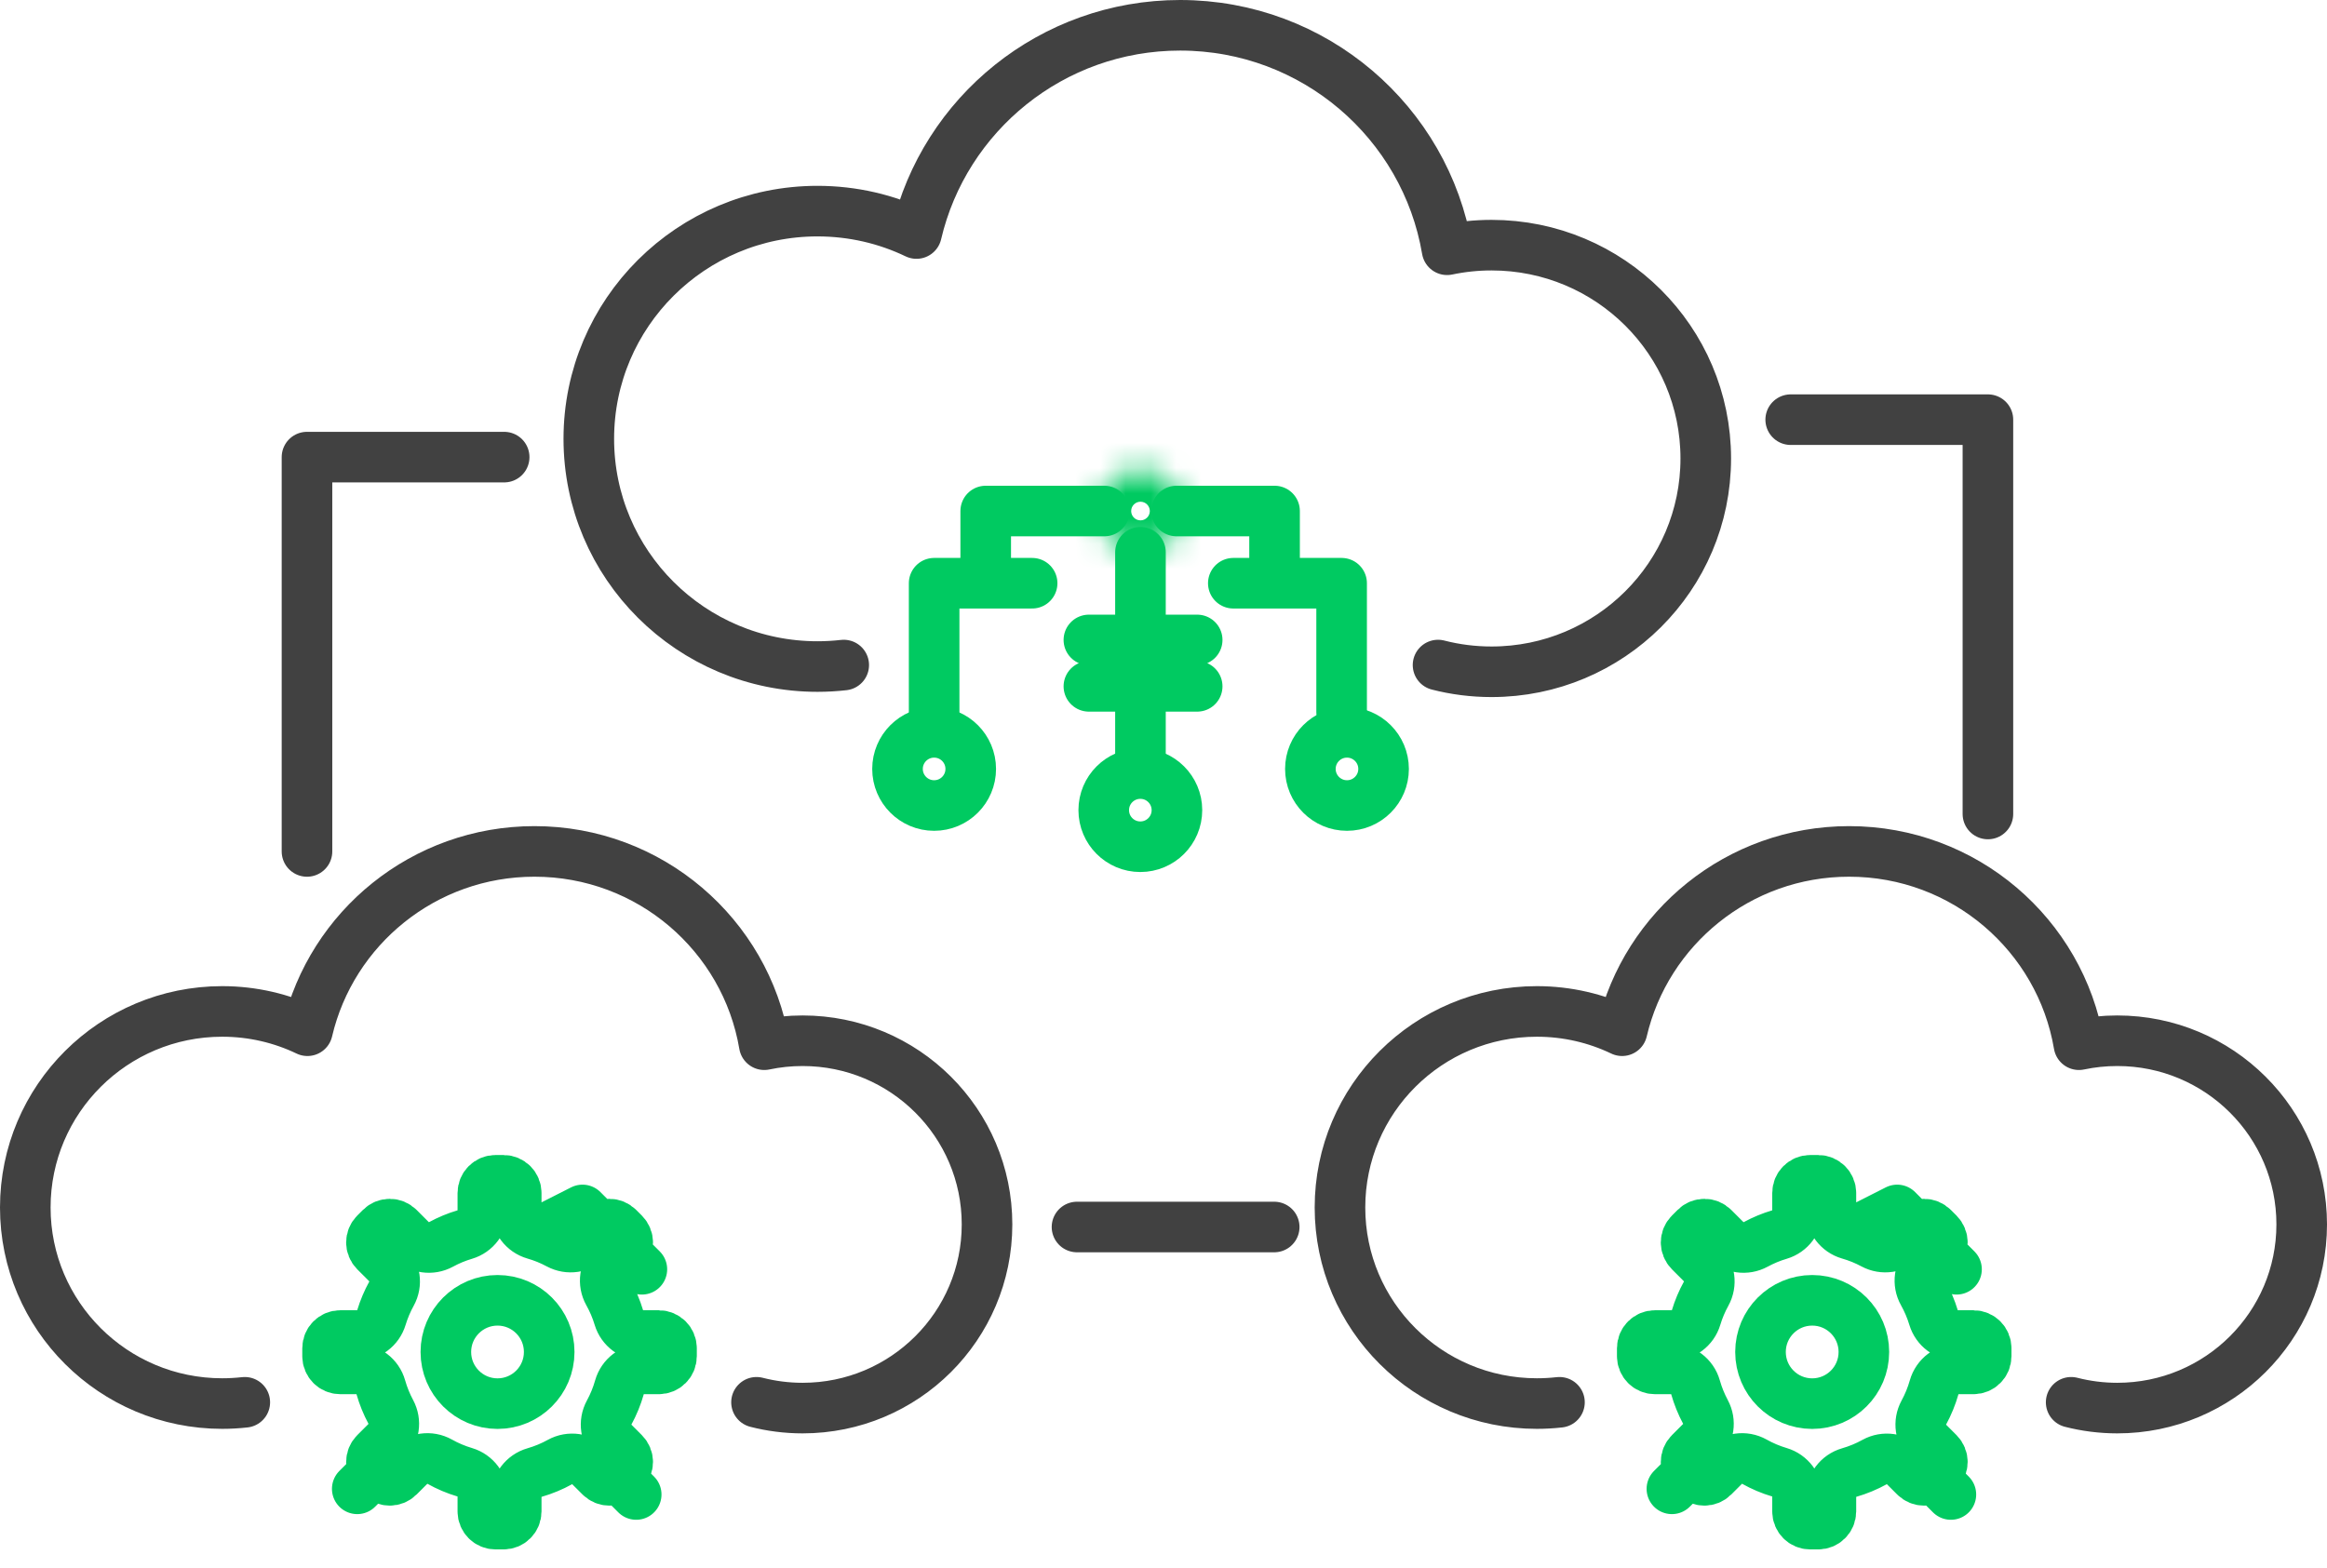 <svg width="92" height="62" viewBox="0 0 92 62" fill="none" xmlns="http://www.w3.org/2000/svg">
<path d="M33.358 26.3C33.017 26.339 32.67 26.359 32.319 26.359C27.327 26.359 23.279 22.328 23.279 17.354C23.279 12.381 27.327 8.349 32.319 8.349C33.722 8.349 35.05 8.667 36.234 9.235C37.337 4.516 41.585 1 46.658 1C51.959 1 56.359 4.838 57.211 9.877C57.779 9.758 58.368 9.695 58.971 9.695C63.648 9.695 67.439 13.472 67.439 18.131C67.439 22.79 63.648 26.566 58.971 26.566C58.24 26.566 57.53 26.474 56.854 26.3" stroke="#414141" stroke-width="2" stroke-linecap="round" stroke-linejoin="round"/>
<mask id="path-2-inside-1_3860_1607" fill="white">
<ellipse cx="45.09" cy="20.21" rx="1.631" ry="1.631"/>
</mask>
<path d="M44.722 20.21C44.722 20.006 44.887 19.841 45.09 19.841V23.841C47.096 23.841 48.722 22.215 48.722 20.21H44.722ZM45.09 19.841C45.294 19.841 45.459 20.006 45.459 20.21H41.459C41.459 22.215 43.085 23.841 45.09 23.841V19.841ZM45.459 20.21C45.459 20.413 45.294 20.578 45.09 20.578V16.578C43.085 16.578 41.459 18.204 41.459 20.21H45.459ZM45.09 20.578C44.887 20.578 44.722 20.413 44.722 20.21H48.722C48.722 18.204 47.096 16.578 45.09 16.578V20.578Z" fill="#00CA61" mask="url(#path-2-inside-1_3860_1607)"/>
<path d="M46.531 32.038C46.531 32.837 45.883 33.485 45.084 33.485C44.285 33.485 43.637 32.837 43.637 32.038C43.637 31.239 44.285 30.591 45.084 30.591C45.883 30.591 46.531 31.239 46.531 32.038Z" stroke="#00CA61" stroke-width="2"/>
<path d="M54.701 30.408C54.701 31.207 54.053 31.855 53.254 31.855C52.455 31.855 51.807 31.207 51.807 30.408C51.807 29.609 52.455 28.961 53.254 28.961C54.053 28.961 54.701 29.609 54.701 30.408Z" stroke="#00CA61" stroke-width="2"/>
<path d="M38.379 30.408C38.379 31.207 37.731 31.855 36.931 31.855C36.132 31.855 35.484 31.207 35.484 30.408C35.484 29.609 36.132 28.961 36.931 28.961C37.731 28.961 38.379 29.609 38.379 30.408Z" stroke="#00CA61" stroke-width="2"/>
<path d="M40.806 23.064H36.932V28.162M48.76 23.064H53.042V28.162M45.089 21.84V29.793M43.05 25.307H47.332M43.05 27.142H47.332M43.661 20.209H38.971V22.656M46.516 20.209H50.391V22.86" stroke="#00CA61" stroke-width="2" stroke-linecap="round" stroke-linejoin="round"/>
<path d="M19.933 18.077H12.137V33.671" stroke="#414141" stroke-width="2" stroke-linecap="round" stroke-linejoin="round"/>
<path d="M70.797 16.596H78.594V32.19" stroke="#414141" stroke-width="2" stroke-linecap="round" stroke-linejoin="round"/>
<path d="M42.58 48.523H50.377" stroke="#414141" stroke-width="2" stroke-linecap="round" stroke-linejoin="round"/>
<path d="M9.678 55.455C9.385 55.488 9.086 55.505 8.784 55.505C4.485 55.505 1 52.034 1 47.752C1 43.469 4.485 39.998 8.784 39.998C9.991 39.998 11.135 40.272 12.155 40.761C13.104 36.697 16.762 33.67 21.13 33.67C25.694 33.67 29.483 36.975 30.216 41.314C30.705 41.211 31.212 41.157 31.732 41.157C35.759 41.157 39.023 44.408 39.023 48.42C39.023 52.432 35.759 55.684 31.732 55.684C31.102 55.684 30.491 55.604 29.909 55.455" stroke="#414141" stroke-width="2" stroke-linecap="round" stroke-linejoin="round"/>
<path d="M21.133 48.81C20.704 48.687 20.409 48.295 20.409 47.849V47.177C20.409 46.9 20.185 46.676 19.908 46.676H19.591C19.315 46.676 19.09 46.9 19.09 47.177V47.863C19.09 48.306 18.799 48.696 18.375 48.822C18.046 48.919 17.731 49.051 17.435 49.212C17.045 49.424 16.563 49.355 16.25 49.041L15.764 48.555C15.568 48.36 15.251 48.36 15.055 48.555L14.831 48.779C14.636 48.975 14.636 49.292 14.831 49.488L15.31 49.967C15.625 50.282 15.694 50.767 15.479 51.157C15.314 51.455 15.18 51.772 15.079 52.104C14.952 52.526 14.563 52.815 14.122 52.815H13.452C13.175 52.815 12.951 53.039 12.951 53.316V53.633C12.951 53.91 13.175 54.134 13.452 54.134H14.094C14.542 54.134 14.934 54.431 15.056 54.861C15.153 55.203 15.286 55.529 15.451 55.836C15.659 56.225 15.589 56.704 15.277 57.016L14.831 57.462C14.636 57.657 14.636 57.975 14.831 58.17L14.124 58.877L14.831 58.17L15.055 58.394C15.251 58.59 15.568 58.59 15.764 58.394L16.189 57.969C16.505 57.653 16.993 57.585 17.384 57.803C17.695 57.978 18.027 58.119 18.375 58.222C18.799 58.348 19.09 58.738 19.09 59.181V59.773C19.09 60.049 19.315 60.273 19.591 60.273H19.908C20.185 60.273 20.409 60.049 20.409 59.773V59.195C20.409 58.749 20.704 58.357 21.133 58.234C21.486 58.132 21.823 57.992 22.139 57.817C22.529 57.602 23.014 57.671 23.329 57.986L23.738 58.394C23.933 58.59 24.25 58.59 24.446 58.394L25.153 59.101L24.446 58.394L24.67 58.17C24.866 57.974 24.866 57.657 24.67 57.462L24.255 57.046C23.941 56.733 23.872 56.251 24.083 55.861C24.254 55.547 24.392 55.212 24.491 54.861C24.613 54.431 25.006 54.134 25.453 54.134H26.048C26.324 54.134 26.549 53.91 26.549 53.633V53.316C26.549 53.039 26.324 52.815 26.048 52.815H25.426C24.985 52.815 24.596 52.526 24.468 52.104C24.366 51.763 24.226 51.438 24.055 51.132C23.837 50.742 23.904 50.253 24.221 49.937L24.67 49.488L25.377 50.195L24.67 49.488C24.866 49.292 24.866 48.975 24.67 48.779L24.446 48.555C24.25 48.36 23.933 48.36 23.738 48.555M21.133 48.81L23.738 48.555M21.133 48.81C21.467 48.906 21.787 49.037 22.088 49.199C22.477 49.407 22.956 49.337 23.268 49.025L23.738 48.555M21.133 48.81L23.03 47.848L23.738 48.555" stroke="#00CA61" stroke-width="2" stroke-linecap="round" stroke-linejoin="round"/>
<path d="M21.713 53.465C21.713 54.594 20.798 55.508 19.67 55.508C18.542 55.508 17.627 54.594 17.627 53.465C17.627 52.337 18.542 51.422 19.67 51.422C20.798 51.422 21.713 52.337 21.713 53.465Z" stroke="#00CA61" stroke-width="2"/>
<path d="M61.655 55.455C61.361 55.488 61.063 55.505 60.76 55.505C56.461 55.505 52.977 52.034 52.977 47.752C52.977 43.469 56.461 39.998 60.76 39.998C61.968 39.998 63.111 40.272 64.131 40.761C65.08 36.697 68.739 33.67 73.106 33.67C77.67 33.67 81.459 36.975 82.193 41.314C82.682 41.211 83.189 41.157 83.708 41.157C87.735 41.157 91 44.408 91 48.42C91 52.432 87.735 55.684 83.708 55.684C83.079 55.684 82.468 55.604 81.885 55.455" stroke="#414141" stroke-width="2" stroke-linecap="round" stroke-linejoin="round"/>
<path d="M73.109 48.81C72.681 48.687 72.386 48.295 72.386 47.849V47.177C72.386 46.9 72.161 46.676 71.885 46.676H71.568C71.291 46.676 71.067 46.9 71.067 47.177V47.863C71.067 48.306 70.776 48.696 70.352 48.822C70.023 48.919 69.708 49.051 69.411 49.212C69.022 49.424 68.539 49.355 68.226 49.041L67.74 48.555C67.545 48.36 67.227 48.36 67.032 48.555L66.808 48.779C66.612 48.975 66.612 49.292 66.808 49.488L67.287 49.967C67.602 50.282 67.67 50.767 67.455 51.157C67.29 51.455 67.156 51.772 67.056 52.104C66.929 52.526 66.54 52.815 66.099 52.815H65.429C65.152 52.815 64.928 53.039 64.928 53.316V53.633C64.928 53.91 65.152 54.134 65.429 54.134H66.071C66.518 54.134 66.911 54.431 67.033 54.861C67.13 55.203 67.263 55.529 67.427 55.836C67.636 56.225 67.565 56.704 67.253 57.016L66.808 57.462C66.612 57.657 66.612 57.975 66.808 58.17L66.1 58.877L66.808 58.17L67.032 58.394C67.227 58.59 67.544 58.59 67.74 58.394L68.165 57.969C68.482 57.653 68.97 57.585 69.361 57.803C69.672 57.978 70.004 58.119 70.352 58.222C70.776 58.348 71.067 58.738 71.067 59.181V59.773C71.067 60.049 71.291 60.273 71.568 60.273H71.885C72.161 60.273 72.386 60.049 72.386 59.773V59.195C72.386 58.749 72.681 58.357 73.109 58.234C73.462 58.132 73.799 57.992 74.115 57.817C74.505 57.602 74.991 57.671 75.306 57.986L75.714 58.394C75.91 58.59 76.227 58.59 76.423 58.394L77.13 59.101L76.423 58.394L76.647 58.17C76.842 57.974 76.842 57.657 76.647 57.462L76.231 57.046C75.918 56.733 75.848 56.251 76.06 55.861C76.231 55.547 76.368 55.212 76.468 54.861C76.59 54.431 76.983 54.134 77.43 54.134H78.024C78.301 54.134 78.525 53.91 78.525 53.633V53.316C78.525 53.039 78.301 52.815 78.024 52.815H77.402C76.961 52.815 76.572 52.526 76.445 52.104C76.342 51.763 76.203 51.438 76.032 51.132C75.813 50.742 75.881 50.253 76.198 49.937L76.646 49.488L77.353 50.195L76.646 49.488C76.842 49.292 76.842 48.975 76.646 48.779L76.422 48.555C76.227 48.36 75.91 48.36 75.714 48.555M73.109 48.81L75.714 48.555M73.109 48.81C73.444 48.906 73.763 49.037 74.065 49.199C74.453 49.407 74.933 49.337 75.245 49.025L75.714 48.555M73.109 48.81L75.007 47.848L75.714 48.555" stroke="#00CA61" stroke-width="2" stroke-linecap="round" stroke-linejoin="round"/>
<path d="M73.69 53.465C73.69 54.594 72.775 55.508 71.647 55.508C70.518 55.508 69.603 54.594 69.603 53.465C69.603 52.337 70.518 51.422 71.647 51.422C72.775 51.422 73.69 52.337 73.69 53.465Z" stroke="#00CA61" stroke-width="2"/>
</svg>
